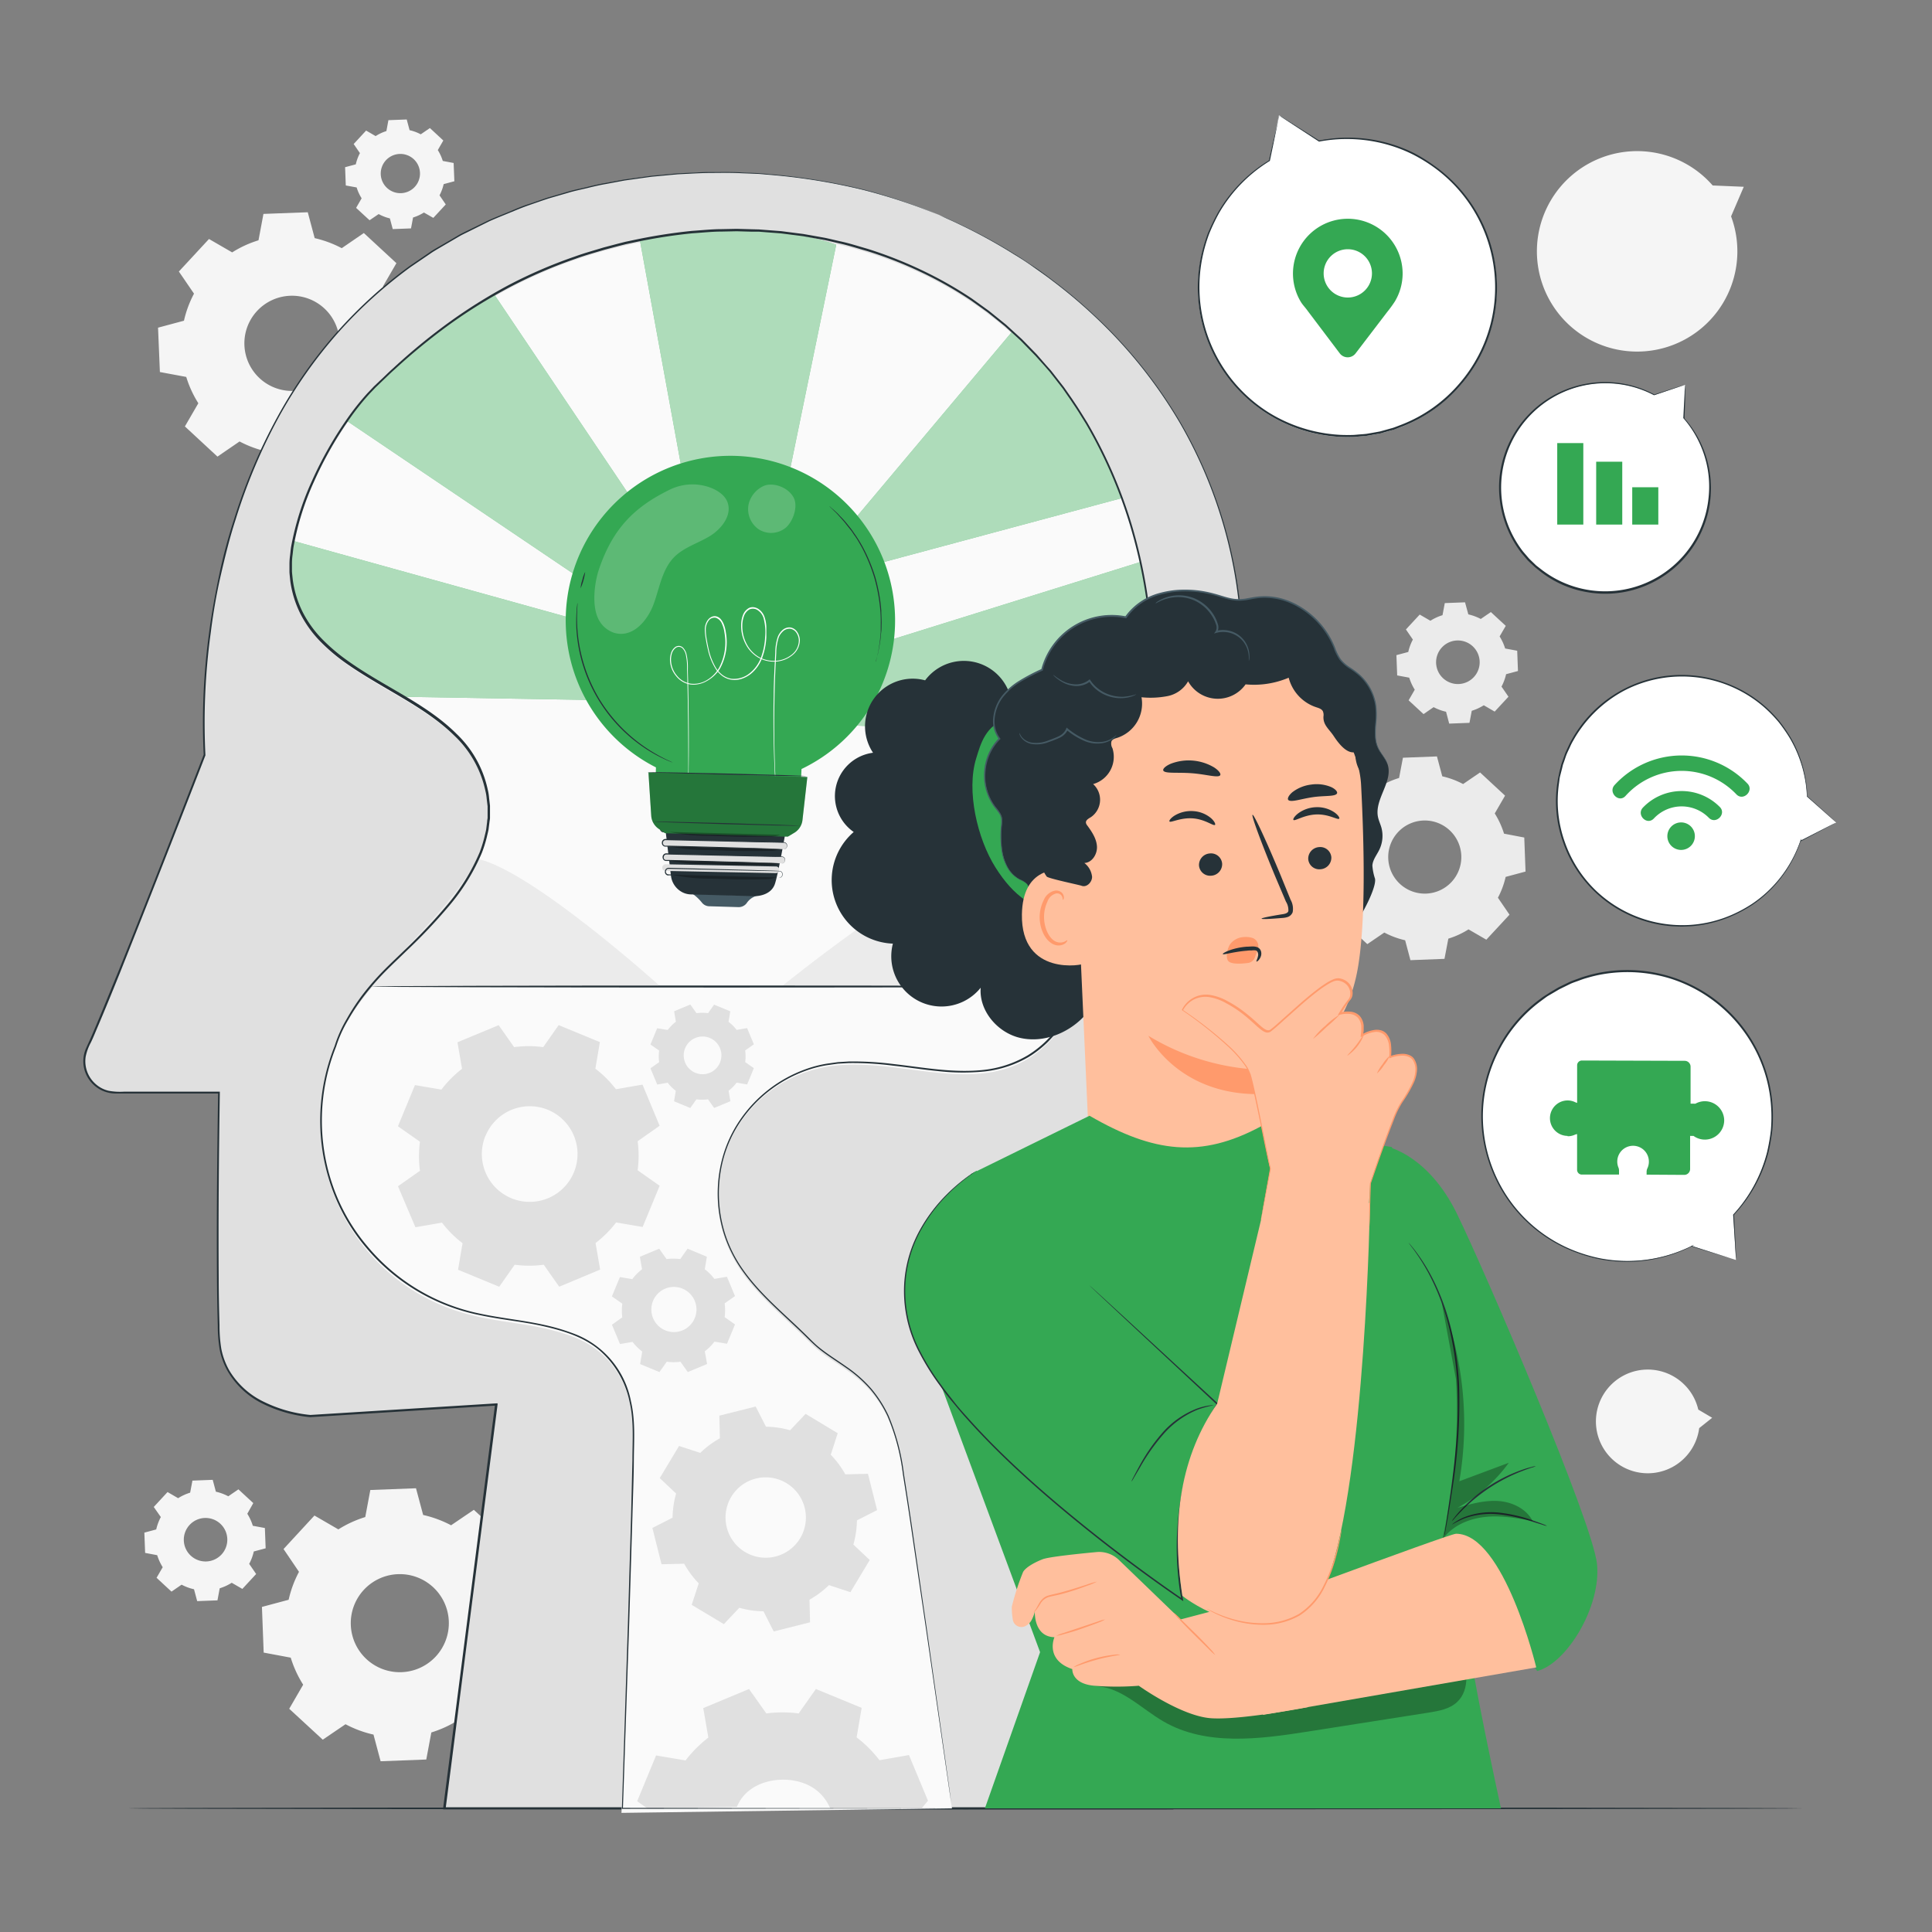 <svg xmlns="http://www.w3.org/2000/svg" viewBox="0 0 500 500"><rect x="0" y="0" width="500" height="500" fill="#808080" stroke="none"/><g id="freepik--background-complete--inject-2"><path d="M451.29,48.34,443.24,48A25.94,25.94,0,1,0,448,56h0Z" style="fill:#f5f5f5"></path><path d="M443.11,366.92l-3.6-2.12a13.27,13.27,0,0,0-3.54-6.39,13.42,13.42,0,1,0,3.78,11.19h0Z" style="fill:#f5f5f5"></path><path d="M370.21,160.64a12.48,12.48,0,0,1,3.11-1.43l.59-3.13,5.24-.2L380,159a13.16,13.16,0,0,1,3.22,1.19l2.61-1.79,3.86,3.57-1.59,2.74a13.13,13.13,0,0,1,1.43,3.12l3.12.58.2,5.25-3.07.82a12.84,12.84,0,0,1-1.19,3.21l1.8,2.62-3.57,3.85L384,182.52a12.85,12.85,0,0,1-3.11,1.43l-.59,3.12-5.25.2-.81-3.07a12.76,12.76,0,0,1-3.22-1.19l-2.61,1.8-3.86-3.57,1.59-2.75a12.85,12.85,0,0,1-1.43-3.11l-3.12-.58-.2-5.25,3.07-.82a12.56,12.56,0,0,1,1.19-3.21l-1.8-2.62,3.57-3.85,2.75,1.59Zm2.94,6.93a5.64,5.64,0,1,0,8-.3A5.64,5.64,0,0,0,373.15,167.57Z" style="fill:#ebebeb"></path><path d="M97.23,35.21A11.51,11.51,0,0,1,100,33.92l.52-2.82,4.74-.18.74,2.77a11.46,11.46,0,0,1,2.89,1.07l2.37-1.62,3.47,3.22-1.43,2.48a11.69,11.69,0,0,1,1.29,2.81l2.81.53.19,4.73-2.77.74a11.93,11.93,0,0,1-1.07,2.9l1.61,2.36-3.22,3.48L109.71,55a11.69,11.69,0,0,1-2.81,1.29l-.53,2.82-4.73.18-.74-2.77A11.39,11.39,0,0,1,98,55.4L95.64,57,92.16,53.8l1.43-2.48a11.69,11.69,0,0,1-1.29-2.81L89.49,48l-.18-4.73,2.77-.74a11.53,11.53,0,0,1,1.07-2.9l-1.62-2.36,3.22-3.48,2.48,1.44Zm2.65,6.26a5.08,5.08,0,1,0,7.19-.28A5.09,5.09,0,0,0,99.88,41.47Z" style="fill:#f5f5f5"></path><path d="M46.1,387.73a12.85,12.85,0,0,1,3.11-1.43l.59-3.12,5.25-.2.82,3.07a12.84,12.84,0,0,1,3.21,1.19l2.62-1.8L65.55,389,64,391.76a12.85,12.85,0,0,1,1.43,3.11l3.12.58.2,5.25-3.07.82a12.56,12.56,0,0,1-1.19,3.21l1.8,2.62-3.57,3.86-2.75-1.59a13.24,13.24,0,0,1-3.11,1.43l-.58,3.12-5.25.2-.82-3.07A12.94,12.94,0,0,1,47,410.11l-2.62,1.8-3.86-3.58,1.59-2.74a13.24,13.24,0,0,1-1.43-3.11l-3.12-.59-.2-5.25,3.07-.82a13.24,13.24,0,0,1,1.19-3.21L39.79,390l3.57-3.86,2.74,1.59Zm2.95,6.94a5.63,5.63,0,1,0,8-.3A5.63,5.63,0,0,0,49.05,394.67Z" style="fill:#f5f5f5"></path><path d="M60.1,65.31a28,28,0,0,1,6.8-3.12l1.28-6.83,11.47-.43,1.79,6.7a28.38,28.38,0,0,1,7,2.6l5.72-3.92,8.43,7.8-3.48,6a28.13,28.13,0,0,1,3.13,6.81l6.82,1.27.44,11.48-6.71,1.79a27.92,27.92,0,0,1-2.6,7l3.92,5.73-7.8,8.42-6-3.48a28.07,28.07,0,0,1-6.8,3.13l-1.28,6.82-11.47.44L69,116.84a28.1,28.1,0,0,1-7-2.59l-5.72,3.92-8.43-7.81,3.48-6a28.31,28.31,0,0,1-3.13-6.81l-6.82-1.27L40.9,84.8,47.61,83a27.92,27.92,0,0,1,2.6-7l-3.92-5.73,7.8-8.42,6,3.47Zm6.43,15.17a12.32,12.32,0,1,0,17.41-.66A12.32,12.32,0,0,0,66.53,80.48Z" style="fill:#f5f5f5"></path><path d="M356.86,203.73a21.21,21.21,0,0,1,5.22-2.39l1-5.24,8.8-.34,1.38,5.15a21.9,21.9,0,0,1,5.39,2l4.39-3,6.47,6-2.67,4.61a21.86,21.86,0,0,1,2.4,5.23l5.24,1,.33,8.81-5.15,1.38a21.5,21.5,0,0,1-2,5.39l3,4.39-6,6.47-4.61-2.67a21.61,21.61,0,0,1-5.22,2.4l-1,5.23-8.81.34-1.37-5.15a21.75,21.75,0,0,1-5.39-2l-4.4,3-6.46-6,2.67-4.61a21.21,21.21,0,0,1-2.4-5.22l-5.24-1-.34-8.81,5.15-1.38a21.46,21.46,0,0,1,2-5.38l-3-4.4,6-6.46,4.61,2.66Zm4.93,11.65a9.46,9.46,0,1,0,13.37-.51A9.45,9.45,0,0,0,361.79,215.38Z" style="fill:#ebebeb"></path><path d="M87.53,395.83a29,29,0,0,1,7-3.22l1.31-7,11.82-.45,1.85,6.91a29.18,29.18,0,0,1,7.23,2.67l5.89-4,8.68,8-3.58,6.19a28.78,28.78,0,0,1,3.22,7l7,1.32.45,11.82-6.91,1.84a29,29,0,0,1-2.67,7.23l4,5.9-8,8.68-6.19-3.58a29.4,29.4,0,0,1-7,3.22l-1.31,7-11.82.45-1.84-6.9a28.89,28.89,0,0,1-7.24-2.68l-5.89,4-8.68-8L78.46,436a29,29,0,0,1-3.22-7l-7-1.31-.45-11.82,6.91-1.85a28.82,28.82,0,0,1,2.68-7.23l-4-5.9,8-8.67,6.18,3.58Zm6.63,15.62a12.69,12.69,0,1,0,17.93-.69A12.69,12.69,0,0,0,94.16,411.45Z" style="fill:#f5f5f5"></path></g><g id="freepik--Table--inject-2"><path d="M466.84,468c0,.14-97.09.26-216.83.26S33.16,468.16,33.16,468s97.07-.26,216.85-.26S466.84,467.87,466.84,468Z" style="fill:#263238"></path></g><g id="freepik--Business--inject-2"><path d="M436.15,99.58l-8,2.66a27.19,27.19,0,1,0,7.66,6h0Z" style="fill:#fff"></path><path d="M436.15,99.58v.54c0,.39,0,.94,0,1.65,0,1.5-.11,3.69-.2,6.52a.11.11,0,0,1-.11.11l-.06,0h0l.14-.16A27.26,27.26,0,0,1,433.31,147,27.58,27.58,0,0,1,423,152.59a27.14,27.14,0,0,1-12.48.62,26.78,26.78,0,0,1-11.93-5.35l-1.32-1.06L396,145.63l-.6-.58-.55-.64-1.08-1.26a27.92,27.92,0,0,1-5.8-18,27.41,27.41,0,0,1,27.2-26.27,27,27,0,0,1,13,3.22h-.09l6-1.93,1.53-.48.5-.15-.54.2-1.54.53-5.91,2h-.09a27,27,0,0,0-33.85,40.49l1.06,1.24.54.62.59.57,1.19,1.15,1.29,1a26.91,26.91,0,0,0,43.34-18.68,26.36,26.36,0,0,0-.52-8.61,27.26,27.26,0,0,0-6-11.81.1.1,0,0,1,0-.15.11.11,0,0,1,.14,0h0l-.17.08c.15-2.79.26-5,.33-6.44,0-.72.08-1.27.1-1.68S436.15,99.58,436.15,99.58Z" style="fill:#263238"></path><rect x="403.01" y="114.67" width="6.75" height="21.09" style="fill:#34A853"></rect><rect x="413.09" y="119.49" width="6.75" height="16.27" style="fill:#34A853"></rect><rect x="422.42" y="126.1" width="6.75" height="9.66" style="fill:#34A853"></rect></g><g id="freepik--wifi-icon--inject-2"><path d="M475.21,212.89l-7.52-6.72a32.21,32.21,0,0,0-5.71-17.3,32.43,32.43,0,1,0,4,28.8v0Z" style="fill:#fff"></path><path d="M475.21,212.89s-.18.11-.57.31l-1.75.93L466,217.76l-.13.07v-.15h0l.16,0a32.5,32.5,0,0,1-8.62,13.4,31.2,31.2,0,0,1-3.94,3.14,35.64,35.64,0,0,1-4.73,2.62,32.48,32.48,0,0,1-44.17-18.71,31.87,31.87,0,0,1-1.54-15.46l.15-1c.14-.66.27-1.32.41-2l.49-1.91.33-.94.66-1.86c.25-.61.55-1.2.82-1.79a15.12,15.12,0,0,1,.89-1.75,29.78,29.78,0,0,1,2.09-3.27,32.5,32.5,0,0,1,37.72-11.42,32.44,32.44,0,0,1,10.13,6,35.25,35.25,0,0,1,3.77,3.89,41.92,41.92,0,0,1,2.87,4.16,32.33,32.33,0,0,1,4.38,15.29l0,0,5.58,5,1.42,1.3.46.43-.51-.44-1.45-1.28-5.61-4.94,0,0v0A32.29,32.29,0,0,0,463.18,191a41.77,41.77,0,0,0-2.86-4.11,35.68,35.68,0,0,0-3.75-3.85,32.41,32.41,0,0,0-36.21-4.32,32.88,32.88,0,0,0-11.13,9.69,30.19,30.19,0,0,0-2.07,3.24,13.86,13.86,0,0,0-.87,1.72c-.27.59-.57,1.17-.82,1.77s-.43,1.23-.65,1.85l-.33.92-.24,1c-.16.63-.32,1.27-.49,1.91s-.2,1.31-.31,2A31.62,31.62,0,0,0,405,218a32.1,32.1,0,0,0,7.9,12.37,32.44,32.44,0,0,0,24.48,9,32,32,0,0,0,11.3-2.83,35.6,35.6,0,0,0,4.69-2.58,30.87,30.87,0,0,0,3.93-3.1,32.47,32.47,0,0,0,8.63-13.27l.2-.57,0,.6v0l-.12-.08,6.86-3.51c.78-.39,1.37-.7,1.79-.9Z" style="fill:#263238"></path><path d="M438.63,216.41a3.56,3.56,0,1,1-3.54-3.57A3.55,3.55,0,0,1,438.63,216.41Z" style="fill:#34A853"></path><path d="M428,211.84a9.85,9.85,0,0,1,14.25-.19c1.81,1.83,4.65-1,2.83-2.81a13.88,13.88,0,0,0-19.89.16c-1.77,1.86,1,4.71,2.81,2.84Z" style="fill:#34A853"></path><path d="M420.67,206a19.54,19.54,0,0,1,28.72-.41c1.8,1.85,4.63-1,2.84-2.81a23.54,23.54,0,0,0-34.37.38c-1.74,1.89,1.06,4.74,2.81,2.84Z" style="fill:#34A853"></path></g><g id="freepik--Puzzle--inject-2"><path d="M449.26,326.08l-.69-11.67A37.29,37.29,0,0,0,458,295.54a37.55,37.55,0,1,0-20.23,26.93h0Z" style="fill:#fff"></path><path d="M449.26,326.08l-.73-.22-2.19-.66-8.61-2.63-.16-.05.13-.11h0l.11.15A37.29,37.29,0,0,1,414,325.88a40.13,40.13,0,0,1-6-1.71,37.4,37.4,0,0,1-20.83-18.88,38,38,0,0,1-3.8-15.76A37.41,37.41,0,0,1,387,272.71a37,37,0,0,1,11.36-14l.94-.7,2-1.28,2-1.18,1-.5,2.07-1c.7-.3,1.43-.53,2.14-.8a20.2,20.2,0,0,1,2.16-.71,33.43,33.43,0,0,1,4.39-1,37.68,37.68,0,0,1,40.31,21.43,37.46,37.46,0,0,1,3.37,13.25,40.94,40.94,0,0,1-.07,6.28,51.57,51.57,0,0,1-1,5.75,37.4,37.4,0,0,1-8.91,16.15l0-.08c.2,3.81.35,6.73.45,8.72.05,1,.08,1.71.11,2.22l0,.74s0-.27-.06-.78-.09-1.26-.16-2.24c-.13-2-.31-4.87-.56-8.64v0l0,0a37.43,37.43,0,0,0,8.76-16.09,51.11,51.11,0,0,0,1-5.72,40.21,40.21,0,0,0,.05-6.22A37.12,37.12,0,0,0,455,273.21a37.56,37.56,0,0,0-22.83-20,37.93,37.93,0,0,0-17.07-1.14,34.73,34.73,0,0,0-4.34,1,20.45,20.45,0,0,0-2.13.71c-.7.26-1.42.49-2.11.79l-2.05,1-1,.5-1,.59-2,1.17c-.63.44-1.24.91-1.86,1.36a36.64,36.64,0,0,0-11.23,13.8,37,37,0,0,0-3.61,16.61,37.7,37.7,0,0,0,3.74,15.59,37.21,37.21,0,0,0,20.58,18.74,40.69,40.69,0,0,0,6,1.72,37.36,37.36,0,0,0,23.69-3.19l.63-.31-.52.47h0l0-.16,8.51,2.72,2.2.71C449,326,449.26,326.08,449.26,326.08Z" style="fill:#263238"></path><path d="M405.7,294.06a4.33,4.33,0,0,0,1.84-.38,2.24,2.24,0,0,1,.61-.18l0,9.25a1.23,1.23,0,0,0,1.23,1.23l9.62,0v-1.09a1.83,1.83,0,0,0-.15-.73,4.09,4.09,0,1,1,7.87-1.79,4,4,0,0,1-.38,2,2.12,2.12,0,0,0-.2.86V304l9.74.06a1.52,1.52,0,0,0,1.52-1.51l0-8.57h.89a5,5,0,0,0,7.93-4,5,5,0,0,0-7.44-4.35,1.81,1.81,0,0,1-.4,0h-.86l0-9.57a1.52,1.52,0,0,0-1.51-1.52l-26.61-.08a1.24,1.24,0,0,0-1.24,1.23l0,9.74a3.06,3.06,0,0,1-.48-.17,4.49,4.49,0,0,0-2.76-.4,4.59,4.59,0,0,0,.76,9.11Z" style="fill:#34A853"></path></g><g id="freepik--Location--inject-2"><path d="M331,29.8,328.5,41.52a38.64,38.64,0,1,0,12.89-5h0Z" style="fill:#fff"></path><path d="M331,29.8l.66.4,2,1.26,7.8,4.95a.1.1,0,0,1,0,.15s0,0,0,0h0l-.07-.2a38.55,38.55,0,0,1,18.93,1,37.73,37.73,0,0,1,5.56,2.23A42.85,42.85,0,0,1,371.35,43,38.44,38.44,0,0,1,386.78,67.4,38.92,38.92,0,0,1,386.22,84,38.36,38.36,0,0,1,378,99.67a37.86,37.86,0,0,1-15.08,10.7c-.74.28-1.48.58-2.23.85l-2.3.63-1.14.32-1.16.21-2.32.4c-.78.11-1.56.14-2.34.21a20,20,0,0,1-2.32.11,33.81,33.81,0,0,1-4.62-.24,38.68,38.68,0,0,1-34-32.28,38.7,38.7,0,0,1,.3-14,42.73,42.73,0,0,1,1.8-6.18A51.26,51.26,0,0,1,315.2,55a38.34,38.34,0,0,1,13.24-13.52l-.05.07c.85-3.81,1.51-6.75,2-8.75.22-1,.38-1.7.5-2.22s.18-.73.18-.73,0,.27-.15.78-.27,1.28-.47,2.26c-.41,2-1,4.91-1.8,8.7a.13.13,0,0,1-.05.07A38.36,38.36,0,0,0,315.5,55.12a49.45,49.45,0,0,0-2.56,5.37,41.16,41.16,0,0,0-1.76,6.13A38.41,38.41,0,0,0,328,106.54a38.84,38.84,0,0,0,16.55,5.81,34.33,34.33,0,0,0,4.55.23,17.71,17.71,0,0,0,2.3-.11c.76-.07,1.53-.1,2.3-.2l2.29-.4,1.15-.21,1.12-.31,2.27-.63c.74-.26,1.47-.55,2.2-.83a37.55,37.55,0,0,0,14.88-10.55,38.12,38.12,0,0,0,8.13-15.43,38.51,38.51,0,0,0-5.06-30.59,38.16,38.16,0,0,0-9.56-10A42.06,42.06,0,0,0,365.7,40a37.1,37.1,0,0,0-5.5-2.23,38.68,38.68,0,0,0-18.79-1.13.1.1,0,0,1-.13-.08.11.11,0,0,1,.06-.12h0v.19l-7.66-5-2-1.31Z" style="fill:#263238"></path><path d="M363,70.81A14.19,14.19,0,1,0,336.58,78h0l0,0c.54.92,1.23,1.57,1.91,2.54l8.24,10.91a2.57,2.57,0,0,0,4.1,0L359,80.75A32,32,0,0,0,361,78l0,0h0A14.09,14.09,0,0,0,363,70.81ZM348.81,77a6.25,6.25,0,1,1,6.25-6.25A6.25,6.25,0,0,1,348.81,77Z" style="fill:#34A853"></path></g><g id="freepik--Head--inject-2"><path d="M243.06,55.63C210,41.65,168.75,41,135.13,53.55c-91,34.07-82.19,141.86-82.19,141.86s-25.28,65.36-30.27,75.67a8.24,8.24,0,0,0-.83,3.58h0A8.12,8.12,0,0,0,30,282.79H56.64s-.74,43.69,0,62.95,23.7,20.73,23.7,20.73l48.13-3L115,468H303.47L283,324.39,314.17,221a163.83,163.83,0,0,0,7.22-37.6C326.5,108.68,277.71,70.28,243.06,55.63Z" style="fill:#e0e0e0"></path><path d="M243.06,55.63C210,41.65,168.75,41,135.13,53.55c-91,34.07-82.19,141.86-82.19,141.86s-25.28,65.36-30.27,75.67a8.24,8.24,0,0,0-.83,3.58h0A8.12,8.12,0,0,0,30,282.79H56.64s-.74,43.69,0,62.95,23.7,20.73,23.7,20.73l48.13-3L115,468H303.47L283,324.39,314.17,221a163.83,163.83,0,0,0,7.22-37.6C326.5,108.68,277.71,70.28,243.06,55.63Z" style="fill:none"></path><path d="M243.06,55.63l1.3.55c.86.37,2.15.92,3.82,1.72a138.6,138.6,0,0,1,14.34,7.81c1.53.92,3.09,2,4.76,3.1s3.37,2.33,5.12,3.68a126.72,126.72,0,0,1,11,9.26,122.43,122.43,0,0,1,22.27,27.84,119.28,119.28,0,0,1,14.6,41.75,150.18,150.18,0,0,1-1.46,52.2q-1.38,6.9-3.4,13.87t-4.24,14.1q-4.32,14.31-8.87,29.43-9.12,30.22-19.16,63.52v-.1c6.25,43.72,13.19,92.25,20.54,143.62l0,.29h-189l0-.29c.43-3.36.9-7,1.37-10.65,4.1-31.89,8.13-63.24,12.07-93.86l.27.29-48.13,3h0a35.38,35.38,0,0,1-12.12-3.41A21.46,21.46,0,0,1,59,355a18.67,18.67,0,0,1-2.17-5.86,37.92,37.92,0,0,1-.47-6.18c-.12-4.1-.18-8.19-.21-12.26-.11-16.27.06-32.26.3-47.94l.24.24H30a8.42,8.42,0,0,1-2.06-.25,8.1,8.1,0,0,1-3.62-1.92,8.31,8.31,0,0,1-2.1-9.42l.82-1.82c.56-1.2,1.07-2.42,1.59-3.64,2.06-4.86,4-9.71,6-14.54,7.76-19.29,15.07-38.05,22.09-56.11v.1a172.47,172.47,0,0,1,1.39-31.65c.67-5.13,1.61-10.15,2.64-15.08s2.34-9.75,3.87-14.43A144.88,144.88,0,0,1,71.8,107.88a120.32,120.32,0,0,1,15.54-22.1,119,119,0,0,1,18.76-17l5-3.41c.82-.59,1.69-1.07,2.55-1.57l2.56-1.49,2.53-1.48c.84-.49,1.73-.88,2.59-1.32L126.47,57c1.72-.77,3.46-1.45,5.17-2.16s3.38-1.45,5.1-2,3.4-1.19,5.08-1.73l5-1.46c1.66-.51,3.34-.82,5-1.23s3.26-.79,4.88-1.06l4.8-.89,4.7-.65,2.31-.32,2.28-.21,4.48-.41,4.36-.21c1.43-.07,2.84-.16,4.23-.13,2.78,0,5.48-.07,8.08.09l3.83.16c1.26.07,2.48.21,3.69.3a156.28,156.28,0,0,1,24.24,4,147.62,147.62,0,0,1,14.5,4.6c3.2,1.26,4.84,1.93,4.84,1.93l-4.87-1.87a150.86,150.86,0,0,0-14.51-4.53,156.79,156.79,0,0,0-24.21-3.95c-1.21-.09-2.44-.23-3.69-.29L192,44.84c-2.6-.16-5.29-.09-8.06-.08-1.39,0-2.8.06-4.23.13l-4.35.22-4.47.42-2.28.21-2.31.32-4.69.66-4.79.9c-1.62.27-3.24.66-4.87,1.06s-3.32.72-5,1.24l-5,1.45c-1.68.55-3.36,1.15-5.07,1.74s-3.38,1.3-5.09,2-3.44,1.39-5.16,2.16l-5.11,2.54c-.86.44-1.74.83-2.58,1.31l-2.53,1.48-2.55,1.49c-.85.5-1.72,1-2.53,1.57l-5,3.4A119.33,119.33,0,0,0,87.6,86a121,121,0,0,0-15.48,22A145.56,145.56,0,0,0,61,134.39c-1.52,4.66-2.71,9.49-3.84,14.39s-2,9.94-2.63,15.05a171.66,171.66,0,0,0-1.37,31.56v.05l0,.05q-10.5,27.1-22.06,56.13c-1.94,4.82-3.92,9.68-6,14.55-.52,1.21-1,2.44-1.59,3.64a13.11,13.11,0,0,0-1.34,3.67,7.85,7.85,0,0,0,2.51,7,7.66,7.66,0,0,0,3.42,1.81,16.18,16.18,0,0,0,4,.23H56.89v.25c-.24,15.68-.4,31.67-.29,47.93,0,4.07.09,8.15.21,12.25a37.54,37.54,0,0,0,.46,6.1,18.51,18.51,0,0,0,2.12,5.7,21,21,0,0,0,9,8.09,34.78,34.78,0,0,0,11.93,3.35h0l48.14-3,.31,0,0,.31c-3.94,30.62-8,62-12.06,93.87-.47,3.65-.94,7.28-1.37,10.64l-.26-.29H303.47l-.24.28c-7.33-51.37-14.25-99.9-20.49-143.62v-.05l0-.05,19.19-63.51q4.57-15.12,8.89-29.42l4.26-14.09q2-7,3.4-13.84a150,150,0,0,0,1.5-52.08,118.87,118.87,0,0,0-14.51-41.67A122.84,122.84,0,0,0,283.3,81.89a128.58,128.58,0,0,0-11-9.27c-1.74-1.35-3.48-2.53-5.1-3.69s-3.22-2.18-4.76-3.1A139.85,139.85,0,0,0,248.15,58c-1.66-.81-3-1.37-3.8-1.75Z" style="fill:#263238"></path><path d="M246.37,468s-11.69-82.53-13.47-91.17c-4.28-20.73-16-22-23-29.09s-15.22-13.23-20-21.95a33.91,33.91,0,0,1,23.61-49.62c17.09-3.15,36.1,6.73,51.39-1.51,9.16-4.93,14.1-15.07,17.91-24.74,10.88-27.57,17.51-57.32,14.94-86.84s-15.05-58.83-37.5-78.17c-23.54-20.28-56.53-28-87.25-23.47S119.15,79,97,100.78c-10.71,10.51-24,36-21.47,50.77,4.69,27.69,45.65,26.8,50.59,54.45,3.11,17.47-11.92,31.91-24.76,44.16C89.15,261.8,86.8,271.44,86.8,271.44A51,51,0,0,0,117.41,339c10.74,3.71,20,2.92,30.66,6.87s15.69,13.28,15.87,24.65c.18,11.15-3.1,98.65-3.1,98.65Z" style="fill:#fafafa"></path><path d="M181.24,376a23.6,23.6,0,0,1,5.07-3.77l-.14-5.86,9.4-2.36,2.66,5.22a23.93,23.93,0,0,1,6.25.92l4-4.24,8.32,5L215,376.49a23.69,23.69,0,0,1,3.77,5.07l5.86-.14,2.36,9.4-5.22,2.65a24,24,0,0,1-.92,6.26l4.24,4-5,8.32-5.56-1.82A24.29,24.29,0,0,1,209.5,414l.14,5.85-9.4,2.37L197.58,417a23.5,23.5,0,0,1-6.25-.91l-4,4.24-8.32-5,1.82-5.56a24,24,0,0,1-3.77-5.08l-5.86.14-2.36-9.4,5.22-2.65a23.93,23.93,0,0,1,.92-6.25l-4.24-4,5-8.32,5.57,1.82Zm8,11.4a10.4,10.4,0,1,0,14.26-3.59A10.39,10.39,0,0,0,189.21,387.44Z" style="fill:#e0e0e0"></path><path d="M114.27,281.94a28.52,28.52,0,0,1,5.31-5.33l-1.19-6.87,10.66-4.43,4,5.69a27.92,27.92,0,0,1,7.53,0l4-5.7,10.67,4.4-1.17,6.87a28.21,28.21,0,0,1,5.32,5.32l6.88-1.19,4.43,10.65-5.69,4a28.26,28.26,0,0,1,0,7.52l5.7,4-4.4,10.67-6.87-1.17a28.57,28.57,0,0,1-5.32,5.33l1.19,6.87L144.72,333l-4-5.69a28.26,28.26,0,0,1-7.52,0l-4,5.7-10.66-4.4,1.17-6.87a28.27,28.27,0,0,1-5.33-5.32l-6.87,1.19L103,307l5.69-4a27.84,27.84,0,0,1,0-7.52l-5.7-4,4.4-10.66,6.87,1.17Zm11.37,12a12.38,12.38,0,1,0,16.16-6.72A12.37,12.37,0,0,0,125.64,294Z" style="fill:#e0e0e0"></path><path d="M163.66,331a12.92,12.92,0,0,1,2.5-2.51l-.56-3.24,5-2.09,1.9,2.69a13.18,13.18,0,0,1,3.55,0l1.89-2.69,5,2.08-.55,3.24a13.15,13.15,0,0,1,2.5,2.5l3.24-.56,2.09,5-2.68,1.9a13.61,13.61,0,0,1,0,3.55l2.68,1.89-2.07,5-3.24-.55a13.56,13.56,0,0,1-2.51,2.51L183,353l-5,2.09-1.9-2.68a13.11,13.11,0,0,1-3.54,0l-1.9,2.68-5-2.07.55-3.24a13.21,13.21,0,0,1-2.51-2.5l-3.24.56-2.09-5,2.68-1.91a13.53,13.53,0,0,1,0-3.54l-2.69-1.89,2.08-5,3.24.55Zm5.35,5.67a5.84,5.84,0,1,0,7.62-3.17A5.84,5.84,0,0,0,169,336.67Z" style="fill:#e0e0e0"></path><path d="M235.24,454.21l-7.63,1.33a31.56,31.56,0,0,0-5.92-5.91L223,442l-11.85-4.89-4.46,6.33a31.62,31.62,0,0,0-8.36,0l-4.48-6.32L182,442.05l1.32,7.64a31.75,31.75,0,0,0-5.9,5.91l-7.63-1.29-4.89,11.84,2.64,1.87,23.16-.4c2.89-7,11.83-8.2,17.31-6.12a11.61,11.61,0,0,1,6.85,6.52H238.5l1.66-2Z" style="fill:#e0e0e0"></path><path d="M172.83,266.52a11.23,11.23,0,0,1,2.09-2.1l-.46-2.71,4.2-1.74,1.59,2.24a10.87,10.87,0,0,1,3,0L184.8,260l4.2,1.73-.46,2.71a11.29,11.29,0,0,1,2.1,2.1l2.71-.47,1.75,4.2-2.25,1.59a10.94,10.94,0,0,1,0,3l2.25,1.58-1.74,4.21-2.71-.46a11.23,11.23,0,0,1-2.09,2.1l.46,2.71-4.2,1.74-1.59-2.24a10.87,10.87,0,0,1-3,0l-1.59,2.25-4.2-1.74.46-2.7a11.29,11.29,0,0,1-2.1-2.1l-2.71.47-1.75-4.2,2.25-1.59a10.94,10.94,0,0,1,0-3l-2.25-1.58,1.74-4.21,2.71.46Zm4.48,4.75a4.88,4.88,0,1,0,6.38-2.65A4.88,4.88,0,0,0,177.31,271.27Z" style="fill:#e0e0e0"></path><path d="M123.71,222.3c-6.68,11.38-17.58,21.55-27.85,33h75.05S137.85,225.44,123.71,222.3Z" style="fill:#ebebeb"></path><path d="M284.49,245c-.07-.71-23.92-22.78-35.84-20.13s-46.13,30.23-46.13,30.23l77.78.17Z" style="fill:#ebebeb"></path><path d="M95.86,255.31c0-.14,41.29-.26,92.21-.26s92.23.12,92.23.26-41.28.26-92.23.26S95.86,255.45,95.86,255.31Z" style="fill:#263238"></path><path d="M97,100.1c-.59.57-1.18,1.19-1.77,1.85-.9,1-1.71,2-2.41,2.84-1,1.29-2,2.67-3.06,4.13l78.08,52.69,11.27-9.3L127.88,76.16A153.17,153.17,0,0,0,97,100.1Z" style="fill:#34A853"></path><path d="M97,100.1c-.59.57-1.18,1.19-1.77,1.85-.9,1-1.71,2-2.41,2.84-1,1.29-2,2.67-3.06,4.13l78.08,52.69,11.27-9.3L127.88,76.16A153.17,153.17,0,0,0,97,100.1Z" style="fill:#fff;opacity:0.6"></path><path d="M75.52,150.87c2.61,15.37,16.39,21.94,29,29.46l58.1,1,1.93-16.72L75.94,140A31.25,31.25,0,0,0,75.52,150.87Z" style="fill:#34A853"></path><path d="M75.52,150.87c2.61,15.37,16.39,21.94,29,29.46l58.1,1,1.93-16.72L75.94,140A31.25,31.25,0,0,0,75.52,150.87Z" style="fill:#fff;opacity:0.6"></path><path d="M177.75,60.19c-1.57.17-3.14.36-4.7.59-2.54.37-5,.83-7.46,1.32l14.25,78L200,143.23l16.41-79.88C204.49,59.07,188.59,59.31,177.75,60.19Z" style="fill:#34A853"></path><path d="M177.75,60.19c-1.57.17-3.14.36-4.7.59-2.54.37-5,.83-7.46,1.32l14.25,78L200,143.23l16.41-79.88C204.49,59.07,188.59,59.31,177.75,60.19Z" style="fill:#fff;opacity:0.6"></path><path d="M219.62,147.9l70.75-19c-6-16.41-15.48-31.45-28.39-43.12l-46.56,55.43Z" style="fill:#34A853"></path><path d="M219.62,147.9l70.75-19c-6-16.41-15.48-31.45-28.39-43.12l-46.56,55.43Z" style="fill:#fff;opacity:0.6"></path><path d="M297.8,162.42a132.78,132.78,0,0,0-2.61-17L217,169.82l-7.26,17.45,87.79,3.81A156.77,156.77,0,0,0,297.8,162.42Z" style="fill:#34A853"></path><path d="M297.8,162.42a132.78,132.78,0,0,0-2.61-17L217,169.82l-7.26,17.45,87.79,3.81A156.77,156.77,0,0,0,297.8,162.42Z" style="fill:#fff;opacity:0.6"></path><path d="M246.37,468l-85.29.13h-.14V468c.47-14.35,1-30.41,1.57-48q.39-13.22.81-27.55.18-7.17.35-14.61c0-4.95.43-10.05-.74-15.05a24,24,0,0,0-7.65-13.21c-4-3.5-9.3-5.14-14.58-6.34s-10.88-1.68-16.41-2.86A51.54,51.54,0,0,1,94.85,323a49.59,49.59,0,0,1-9-15.6,52,52,0,0,1,.75-36.68v0a33.33,33.33,0,0,1,3.12-7A55.44,55.44,0,0,1,94,257.21a69.8,69.8,0,0,1,5.14-5.9c1.84-1.87,3.76-3.66,5.65-5.5a141.11,141.11,0,0,0,10.92-11.58,53.65,53.65,0,0,0,8.44-13.69,33.32,33.32,0,0,0,1.21-3.87c.15-.66.33-1.32.46-2l.25-2c0-.34.09-.68.12-1v-1l0-2-.24-2a12.51,12.51,0,0,0-.33-2,27.54,27.54,0,0,0-8-14.24c-4-3.95-8.76-7-13.62-9.9s-9.91-5.67-14.61-9a47.41,47.41,0,0,1-6.62-5.65,29.33,29.33,0,0,1-5.08-7.14,27.15,27.15,0,0,1-2.57-8.42c-.07-.74-.16-1.48-.21-2.22l0-2.22a16.44,16.44,0,0,1,.17-2.21c.09-.73.14-1.48.27-2.21a71.85,71.85,0,0,1,5.38-17,97.92,97.92,0,0,1,8.82-15.67,64.94,64.94,0,0,1,5.63-7.12l1.57-1.65,1.65-1.57c1.11-1,2.17-2.12,3.32-3.12A155.58,155.58,0,0,1,116,83.57a134.68,134.68,0,0,1,15.65-9.8,123.84,123.84,0,0,1,17.09-7.37c2.45-.9,5-1.59,7.46-2.35l3.78-1,1.9-.48,1.9-.4a140.38,140.38,0,0,1,15.33-2.42c2.57-.16,5.14-.45,7.71-.45l3.85-.08,3.85.11,1.92.05,1.91.15,3.83.29,3.79.49,1.9.24,1.88.33,3.75.67c1.24.26,2.48.57,3.71.85,2.49.51,4.89,1.31,7.33,2a108.19,108.19,0,0,1,14,5.51,101.31,101.31,0,0,1,13,7.37l3,2.16c.5.37,1,.71,1.5,1.09l1.45,1.17,2.88,2.33,2.73,2.5,1.37,1.25,1.29,1.32,2.57,2.64,2.41,2.77L272,95.91l1.12,1.44,2.25,2.89,2.09,3,1,1.5c.34.5.65,1,1,1.54l1.92,3.08a122.86,122.86,0,0,1,11.46,26.27,134,134,0,0,1,5.2,27.58,159,159,0,0,1-.24,27.44,196.83,196.83,0,0,1-4.47,26.4A235.58,235.58,0,0,1,285.84,242c-3,8-5.85,16.06-10.68,22.91a38.28,38.28,0,0,1-4,4.77,28.47,28.47,0,0,1-4.87,3.82,28.87,28.87,0,0,1-11.53,3.8,56.3,56.3,0,0,1-12-.1c-3.94-.38-7.81-1-11.66-1.41a80.53,80.53,0,0,0-11.46-.67l-2.82.16-2.79.39a30,30,0,0,0-5.4,1.4,34.48,34.48,0,0,0-16.95,13.11,32.36,32.36,0,0,0-4.41,9.53,34.73,34.73,0,0,0,.54,20.08,34,34,0,0,0,4.44,8.73c3.73,5.31,8.49,9.56,13,13.78,1.13,1.05,2.23,2.11,3.32,3.17s2.12,2.15,3.26,3.1c2.3,1.89,4.82,3.42,7.19,5.1a34,34,0,0,1,6.43,5.67,31.66,31.66,0,0,1,4.49,7,56.39,56.39,0,0,1,4,15.16c.79,5,1.51,9.78,2.19,14.38,1.33,9.2,2.55,17.61,3.65,25.17,2.14,15.13,3.8,26.88,4.93,34.85.55,4,1,7,1.25,9.07s.39,2.91.41,3.09c-.1-.71-2.43-16.78-6.79-47q-1.67-11.34-3.7-25.16-1-6.9-2.21-14.38a55.66,55.66,0,0,0-4-15.08,31.68,31.68,0,0,0-4.44-6.9,33.84,33.84,0,0,0-6.39-5.62c-2.36-1.67-4.89-3.19-7.21-5.11-1.16-1-2.22-2.05-3.29-3.11s-2.19-2.11-3.31-3.16c-4.47-4.21-9.25-8.46-13-13.82a34.85,34.85,0,0,1-4.49-8.81,35,35,0,0,1-.56-20.3,32.62,32.62,0,0,1,4.45-9.65,34.87,34.87,0,0,1,17.13-13.27,30.74,30.74,0,0,1,5.47-1.42l2.82-.39,2.85-.17a82.69,82.69,0,0,1,11.52.66c7.69.86,15.55,2.4,23.52,1.5A28.41,28.41,0,0,0,266,273.1a27.46,27.46,0,0,0,4.79-3.76,38.09,38.09,0,0,0,4-4.7c4.77-6.79,7.65-14.82,10.61-22.82a237,237,0,0,0,7.52-24.89,196,196,0,0,0,4.44-26.33,159,159,0,0,0,.24-27.36,134.14,134.14,0,0,0-5.2-27.47A122.11,122.11,0,0,0,281,109.61l-1.91-3.07c-.33-.51-.64-1-1-1.53l-1-1.49-2.08-3-2.23-2.87-1.13-1.44-1.19-1.37L268,92.1l-2.55-2.62-1.29-1.32-1.35-1.24-2.72-2.48-2.87-2.32L255.82,81c-.48-.38-1-.72-1.49-1.09l-3-2.14a101.08,101.08,0,0,0-12.95-7.34,105.25,105.25,0,0,0-14-5.47c-2.42-.67-4.81-1.47-7.29-2-1.23-.28-2.46-.58-3.69-.84l-3.74-.67-1.87-.33-1.89-.24-3.78-.48-3.8-.29-1.91-.15-1.91,0-3.83-.11-3.83.08c-2.57,0-5.12.29-7.68.45a137.29,137.29,0,0,0-15.27,2.41l-1.9.4-1.88.47-3.77,1c-2.48.75-5,1.43-7.43,2.33a122.19,122.19,0,0,0-17,7.34A133.76,133.76,0,0,0,116.3,84a157.58,157.58,0,0,0-14.12,11.56c-1.15,1-2.21,2.08-3.31,3.11l-1.64,1.57-1.56,1.63a65.29,65.29,0,0,0-5.58,7.06,96.19,96.19,0,0,0-8.78,15.59A70.88,70.88,0,0,0,76,141.34c-.13.73-.18,1.46-.27,2.18a16,16,0,0,0-.17,2.18l0,2.19c.05.72.14,1.44.21,2.16a26.47,26.47,0,0,0,2.52,8.26,28.45,28.45,0,0,0,5,7,47.18,47.18,0,0,0,6.55,5.59c4.66,3.35,9.68,6.1,14.57,9s9.71,6,13.72,10a28.07,28.07,0,0,1,8.11,14.49,12.82,12.82,0,0,1,.33,2.06l.24,2.07v3.13c0,.34-.08.68-.12,1l-.26,2.06c-.13.67-.31,1.34-.46,2a33.36,33.36,0,0,1-1.24,3.94,53.3,53.3,0,0,1-8.52,13.81,138.93,138.93,0,0,1-11,11.62c-1.89,1.84-3.81,3.64-5.64,5.49a67.41,67.41,0,0,0-5.11,5.86,54,54,0,0,0-4.29,6.39A32.31,32.31,0,0,0,87,270.81v0h0a51.58,51.58,0,0,0-.76,36.36,49.29,49.29,0,0,0,8.92,15.46A51.29,51.29,0,0,0,124.37,340c5.5,1.17,11,1.67,16.41,2.87a53.57,53.57,0,0,1,7.84,2.32A23.39,23.39,0,0,1,163.3,362.7c1.18,5.07.77,10.19.74,15.13s-.25,9.84-.37,14.62q-.43,14.32-.83,27.55c-.6,17.61-1.14,33.67-1.63,48l-.13-.13Z" style="fill:#263238"></path><path d="M231.63,161.82a42.62,42.62,0,1,0-61.87,36.78c-.15,5.05-.31,10.75-.31,10.75l37.34,1.08s.4-6,.64-11.41A42.61,42.61,0,0,0,231.63,161.82Z" style="fill:#34A853"></path><path d="M201.2,210.26s0-.18-.06-.53-.07-.88-.13-1.55c-.11-1.37-.25-3.39-.39-6-.28-5.21-.57-12.75-.39-22.07,0-2.33.11-4.78.22-7.32.06-1.27.13-2.56.19-3.89a13.35,13.35,0,0,1,.62-4,4.46,4.46,0,0,1,1.17-1.76,2.74,2.74,0,0,1,2-.77,2.59,2.59,0,0,1,1.86,1.14,4.07,4.07,0,0,1,.71,2.11,5,5,0,0,1-1.95,3.95,7.51,7.51,0,0,1-4.26,1.65,8.17,8.17,0,0,1-4.57-1.06,8.57,8.57,0,0,1-3.28-3.52,10.17,10.17,0,0,1-1.14-4.77,7.63,7.63,0,0,1,.4-2.49,3.52,3.52,0,0,1,1.57-2,2.21,2.21,0,0,1,1.31-.23,2.9,2.9,0,0,1,1.24.48,4,4,0,0,1,1.55,2.08,8.89,8.89,0,0,1,.46,2.56c0,.86,0,1.73,0,2.6a18,18,0,0,1-1,5.16,9.7,9.7,0,0,1-3,4.36,7.89,7.89,0,0,1-2.37,1.28,5.8,5.8,0,0,1-2.68.24,5.43,5.43,0,0,1-2.45-1.05,7.27,7.27,0,0,1-1.77-2,15.83,15.83,0,0,1-1.87-4.83c-.2-.83-.36-1.67-.5-2.5a15.43,15.43,0,0,1-.28-2.54,4.2,4.2,0,0,1,.71-2.45,2.62,2.62,0,0,1,1-.87,1.86,1.86,0,0,1,1.31-.14,2.22,2.22,0,0,1,1.09.7,4.84,4.84,0,0,1,.68,1.07,8.77,8.77,0,0,1,.65,2.38,14.27,14.27,0,0,1-1.47,9.26A9.17,9.17,0,0,1,183,176.2a6.89,6.89,0,0,1-4.35.94A5.9,5.9,0,0,1,175,175a6.72,6.72,0,0,1-1.59-3.87,5.5,5.5,0,0,1,.24-2.06,3.08,3.08,0,0,1,1.18-1.67,1.69,1.69,0,0,1,1-.23,1.62,1.62,0,0,1,.93.44,3.68,3.68,0,0,1,.92,1.74,15,15,0,0,1,.33,3.74c0,1.22.06,2.41.08,3.58.19,9.32.21,16.86.13,22.07,0,2.61-.11,4.63-.16,6,0,.68-.06,1.2-.08,1.56l0,.53s0-.18,0-.53,0-.88.05-1.56c0-1.37.08-3.39.1-6,0-5.21,0-12.75-.23-22.07,0-1.16-.05-2.35-.08-3.57a15.2,15.2,0,0,0-.34-3.68,3.46,3.46,0,0,0-.85-1.63,1.36,1.36,0,0,0-1.67-.18,2.92,2.92,0,0,0-1.08,1.54,5.38,5.38,0,0,0-.21,2,6.46,6.46,0,0,0,1.53,3.72,5.62,5.62,0,0,0,3.57,2.06,6.57,6.57,0,0,0,4.17-.91,8.91,8.91,0,0,0,3.13-3.15,14,14,0,0,0,1.43-9.08,8.19,8.19,0,0,0-.63-2.29,2.7,2.7,0,0,0-1.58-1.61,1.85,1.85,0,0,0-2,.89,3.86,3.86,0,0,0-.64,2.28,14.25,14.25,0,0,0,.27,2.49c.14.83.3,1.66.49,2.48a16.1,16.1,0,0,0,1.84,4.74,6.94,6.94,0,0,0,1.69,1.89,5.35,5.35,0,0,0,2.32,1,6.41,6.41,0,0,0,4.81-1.47,9.29,9.29,0,0,0,2.94-4.22,17.29,17.29,0,0,0,1-5.07,13.91,13.91,0,0,0-.42-5,3.76,3.76,0,0,0-1.43-1.93,2.17,2.17,0,0,0-2.24-.23,3.24,3.24,0,0,0-1.43,1.84,7.16,7.16,0,0,0-.38,2.39,9.89,9.89,0,0,0,1.1,4.64,8.3,8.3,0,0,0,3.16,3.4,7.87,7.87,0,0,0,4.41,1,7.25,7.25,0,0,0,4.11-1.58,4.68,4.68,0,0,0,1.85-3.72,3.8,3.8,0,0,0-.66-2,2.33,2.33,0,0,0-1.66-1,2.51,2.51,0,0,0-1.82.71,4.17,4.17,0,0,0-1.1,1.65,13.23,13.23,0,0,0-.61,3.94c-.07,1.32-.13,2.61-.2,3.88q-.18,3.81-.24,7.31c-.21,9.32,0,16.86.29,22.06.12,2.6.25,4.62.33,6,.05.68.08,1.2.1,1.56Z" style="fill:#fff"></path><path d="M174.09,197.34a2.53,2.53,0,0,1-.49-.18c-.32-.13-.8-.3-1.39-.59a36.84,36.84,0,0,1-4.86-2.65,39.83,39.83,0,0,1-18.12-30.33,36.72,36.72,0,0,1,0-5.53c0-.66.11-1.16.14-1.5a2.22,2.22,0,0,1,.08-.52,4.05,4.05,0,0,1,0,.52c0,.35-.07.85-.08,1.5A41,41,0,0,0,155,180.73a41,41,0,0,0,12.48,13,43.5,43.5,0,0,0,4.79,2.74c.58.29,1.05.48,1.36.63Z" style="fill:#263238"></path><path d="M151.45,148a15.88,15.88,0,0,1-1.18,4.25,7.83,7.83,0,0,1,.44-2.17A8.13,8.13,0,0,1,151.45,148Z" style="fill:#263238"></path><path d="M226.63,171.58a2.72,2.72,0,0,1,.08-.45c.08-.32.17-.74.3-1.26.06-.28.13-.58.21-.91s.12-.71.19-1.1c.12-.79.31-1.68.37-2.69q.08-.75.15-1.56c0-.55,0-1.12,0-1.71a37.5,37.5,0,0,0-.09-3.77,44.63,44.63,0,0,0-1.53-8.48,43.85,43.85,0,0,0-3.27-8c-.66-1.15-1.26-2.26-2-3.22-.33-.49-.63-1-1-1.41l-1-1.25c-.59-.81-1.23-1.46-1.75-2.06-.27-.3-.51-.58-.75-.83s-.47-.45-.67-.65l-.93-.91a3.27,3.27,0,0,1-.31-.33,1.9,1.9,0,0,1,.35.29c.25.22.57.5,1,.87l.69.63c.25.24.5.52.77.81a24.47,24.47,0,0,1,1.8,2c.32.4.65.81,1,1.25s.64.92,1,1.41a36.76,36.76,0,0,1,2,3.23,43,43,0,0,1,3.32,8,43.7,43.7,0,0,1,1.52,8.55c0,1.34.13,2.61.06,3.79,0,.6,0,1.17-.07,1.72s-.12,1.08-.17,1.58c-.08,1-.29,1.9-.42,2.69-.08.39-.14.76-.21,1.1s-.17.63-.25.91c-.14.52-.26.93-.35,1.25A2.62,2.62,0,0,1,226.63,171.58Z" style="fill:#263238"></path><g style="opacity:0.2"><path d="M188.26,129.93c-.69-1.81-2.63-3.17-5-3.94a13.39,13.39,0,0,0-10.12.83c-9.27,4.57-14.62,10.23-18.11,20.46-1.18,3.46-1.88,9.22-.27,12.7a7,7,0,0,0,4.08,3.76c4.77,1.53,8.72-3,10.34-7.46,1.51-4.12,2.15-8.81,5.2-12,2.51-2.6,6.19-3.64,9.28-5.51S189.54,133.31,188.26,129.93Z" style="fill:#fff"></path></g><g style="opacity:0.2"><path d="M205.39,128.76c-1.49-2.77-5.41-4-7.74-3a7,7,0,0,0-3.89,4.65,6.34,6.34,0,0,0,2.63,6.6,6,6,0,0,0,7-.47C205.32,134.84,206.58,131,205.39,128.76Z" style="fill:#fff"></path></g><g id="freepik--2ggvdetif--inject-2"><path d="M179.23,231.31a11.87,11.87,0,0,1,2.38,2.23,2.48,2.48,0,0,0,1.95,1l7.52.22a2.57,2.57,0,0,0,2.14-1,4.64,4.64,0,0,1,2.62-1.93Z" style="fill:#455a64"></path></g><path d="M171.69,210.16c0,.15,1.4,11.93,1.95,16.44a5.53,5.53,0,0,0,3,4.34,5.07,5.07,0,0,0,2.13.53l16.43.46s4.3.13,5.37-3.25c1.13-3.56,3.46-17.61,3.46-17.61Z" style="fill:#263238"></path><rect x="186.48" y="210.78" width="1.72" height="30.27" rx="0.81" transform="matrix(0.02, -1, 1, 0.02, -43.13, 407.64)" style="fill:#e0e0e0"></rect><path d="M201.64,227.13a.87.87,0,0,0,.56-.24.84.84,0,0,0,.24-.68.8.8,0,0,0-.58-.72c-1.56-.06-3.87-.07-6.7-.14l-22.12-.5a.66.66,0,0,0-.57.29.68.68,0,0,0-.11.31,1,1,0,0,0,0,.34.68.68,0,0,0,.44.46,4.22,4.22,0,0,0,.75.05l3.1.08,5.88.15,9.94.28,6.7.21,1.83.07.47,0,.16,0h-2.46l-6.7-.13-9.95-.21-5.87-.14-3.11-.07h-.39a1.38,1.38,0,0,1-.44,0,1,1,0,0,1-.61-.65,1.17,1.17,0,0,1,0-.45,1,1,0,0,1,.16-.44,1,1,0,0,1,.81-.41l22.12.58c2.83.1,5.11.13,6.71.24a.87.87,0,0,1,.64.82.9.9,0,0,1-.28.72A.7.7,0,0,1,201.64,227.13Z" style="fill:#263238"></path><rect x="186.59" y="206.48" width="1.72" height="31.49" rx="0.81" transform="translate(-39.33 404.14) rotate(-88.59)" style="fill:#e0e0e0"></rect><path d="M202.35,223.45a.87.87,0,0,0,.58-.26.84.84,0,0,0,.21-.71.77.77,0,0,0-.66-.69l-7-.13-23-.52a.68.68,0,0,0-.59.31.75.75,0,0,0-.1.32.81.81,0,0,0,0,.36.65.65,0,0,0,.49.43c.23,0,.54,0,.8,0l3.23.08,6.1.16,10.33.29,7,.21,1.89.08.49,0,.17,0s-.06,0-.17,0h-.49l-1.89,0-7-.13-10.33-.22-6.1-.14-3.23-.08a8.39,8.39,0,0,1-.84,0,.93.93,0,0,1-.7-.61,1.06,1.06,0,0,1-.06-.46,1,1,0,0,1,.15-.46,1,1,0,0,1,.83-.44l23,.6c2.94.09,5.31.16,7,.23a.86.86,0,0,1,.74.78.91.91,0,0,1-.26.76A.72.72,0,0,1,202.35,223.45Z" style="fill:#263238"></path><path d="M202.84,219.76,172.22,219a.82.82,0,0,1-.8-.84v-.09a.81.81,0,0,1,.83-.79l30.62.76a.82.82,0,0,1,.8.83V219A.82.82,0,0,1,202.84,219.76Z" style="fill:#e0e0e0"></path><path d="M202.84,219.76a.81.81,0,0,0,.59-.27.88.88,0,0,0,.2-.73.77.77,0,0,0-.72-.66l-7.13-.13-23.52-.54a.67.67,0,0,0-.6.33.63.63,0,0,0-.09.33.69.69,0,0,0,.05.36.66.66,0,0,0,.53.41c.25,0,.55,0,.83,0l3.3.08,6.25.16,10.57.3,7.13.22,1.94.07.5,0h.17s-.06,0-.17,0h-.5l-1.94,0-7.13-.13-10.58-.23-6.25-.15-3.3-.07-.86,0a1,1,0,0,1-.75-.58,1,1,0,0,1-.07-.47.9.9,0,0,1,.14-.48.94.94,0,0,1,.84-.46l23.52.62,7.13.22a.87.87,0,0,1,.79.76.91.91,0,0,1-.24.78A.69.69,0,0,1,202.84,219.76Z" style="fill:#263238"></path><rect x="186.8" y="198.08" width="1.72" height="33.5" rx="0.81" transform="translate(-31.74 397.13) rotate(-88.59)" style="fill:#e0e0e0"></rect><path d="M203.57,216.08a.84.84,0,0,0,.6-.28.88.88,0,0,0,.18-.77.77.77,0,0,0-.81-.61l-7.39-.14-24.41-.56a.67.67,0,0,0-.61.35.86.86,0,0,0,0,.72.68.68,0,0,0,.59.37l.88,0,3.42.09,6.48.17,11,.3,7.4.22,2,.08.52,0,.18,0h-.7l-2,0-7.39-.14-11-.24-6.48-.15-3.43-.08-.87,0a1,1,0,0,1-.84-.52,1.09,1.09,0,0,1-.1-.5,1,1,0,0,1,.12-.49,1,1,0,0,1,.86-.49l24.4.64,7.4.23a.87.87,0,0,1,.88.7,1,1,0,0,1-.22.82.78.78,0,0,1-.46.25A.41.41,0,0,1,203.57,216.08Z" style="fill:#263238"></path><path d="M167.83,199.91c0,.3.47,7.51.71,11.21a4.45,4.45,0,0,0,1.92,3.37l1.65,1.13,31.78.9,1.68-1a4.41,4.41,0,0,0,2.11-3.3l1.26-11.13Z" style="fill:#34A853"></path><g style="opacity:0.3"><path d="M174.07,226.38a41.36,41.36,0,0,0,9.45,1c2.72.06,5.37.21,8.32.23,2.16,0,4.15,0,6.3-.07a5.91,5.91,0,0,0,2.52-.47Z"></path></g><g style="opacity:0.3"><path d="M173,222.64a47.34,47.34,0,0,0,10.19,1c2.93.07,5.79.23,9,.26,2.33,0,4.47,0,6.79-.06a6.76,6.76,0,0,0,2.71-.46Z"></path></g><g style="opacity:0.3"><path d="M173.14,219a47.43,47.43,0,0,0,10.2,1c2.92.07,5.79.23,9,.26,2.33,0,4.47,0,6.8-.06a6.8,6.8,0,0,0,2.71-.46Z"></path></g><g style="opacity:0.3"><path d="M173.25,215.3a47.34,47.34,0,0,0,10.19,1c2.92.07,5.79.23,9,.26,2.32,0,4.47,0,6.79-.06a6.76,6.76,0,0,0,2.71-.46Z"></path></g><g style="opacity:0.3"><path d="M167.83,199.91c0,.3.47,7.51.71,11.21a4.45,4.45,0,0,0,1.92,3.37l1.65,1.13,31.78.9,1.68-1a4.41,4.41,0,0,0,2.11-3.3l1.26-11.13Z"></path></g><path d="M206.86,213.7c0,.07-8.5-.1-19-.4s-19-.6-19-.67,8.5.1,19,.39S206.86,213.62,206.86,213.7Z" style="fill:#263238"></path><path d="M208.72,200.85c0,.08-9.23-.07-20.62-.35s-20.63-.57-20.63-.65,9.23.07,20.63.34S208.72,200.76,208.72,200.85Z" style="fill:#263238"></path></g><g id="freepik--Character--inject-2"><path d="M287.43,229.78c-1-9.9-2.47-19.86-6.09-29.13s-9.57-17.88-17.95-23.24l-2.16,2a12.49,12.49,0,0,0-21.81-3.34,12.33,12.33,0,0,0-13.48,18.74,11.31,11.31,0,0,0-5,20.51,16.45,16.45,0,0,0,10.14,28.89,13,13,0,0,0,22.72,11.41c-.46,5.93,4.28,11.54,10.06,12.95s12.07-.92,16.28-5.12,6.53-10,7.43-15.88S288,235.7,287.43,229.78Z" style="fill:#263238"></path><path d="M260.76,185.9c-5.76,1.86-6.94,6.53-8.14,10.42-2.57,8.37.33,20.76,5,28.16s9.82,11.16,18.49,12.41Q276.54,217,277,197Z" style="fill:#34A853"></path><path d="M257.51,208.78a13.81,13.81,0,0,1,1.23-17.66c-2.53-3.17-1.62-8.05.94-11.19s6.38-4.94,10.05-6.64c2-9.27,12.43-15.79,21.66-13.57,4.81-7.06,15.05-8.17,23.25-5.78a21.93,21.93,0,0,0,6.09,1.33,35.05,35.05,0,0,0,4.55-.63c8.35-1.12,16.63,4.75,19.88,12.52a15.42,15.42,0,0,0,1.78,3.62c1.08,1.39,2.72,2.21,4.12,3.29a13.32,13.32,0,0,1,5.11,9.86c.13,3.24-.9,6.68.47,9.62.68,1.48,1.92,2.67,2.45,4.21,1.54,4.45-3.39,9-2.48,13.63.19.94.61,1.82.88,2.74a8.22,8.22,0,0,1-.51,5.75c-.65,1.37-1.72,2.62-1.81,4.14a13.72,13.72,0,0,0,.68,3.37c.56,2.76-5.39,13.4-7.78,14.9l-71.26.64a13.32,13.32,0,0,1-10.31-11.47,4.85,4.85,0,0,0-.66-2.62,5.75,5.75,0,0,0-1.95-1.26c-4.59-2.47-5.14-8.77-4.66-14a6.14,6.14,0,0,0,0-2.18A7.87,7.87,0,0,0,257.51,208.78Z" style="fill:#263238"></path><path d="M277.93,208.88c-.21-12.61,7.7-27.1,20.23-33.27,7.89-3.89,14.06-3.91,18.21-4.4a28.85,28.85,0,0,1,16.8,3.53c3.93.92,18.33,14.1,19.08,28.4.83,15.89,1.21,35.32-.8,47.15-4,23.78-22.33,26.62-22.33,26.62s1.71,39.53,1.71,39.53l-35.16,28.81L282,299.49Z" style="fill:#ffbf9d"></path><path d="M329.12,276.91a60.8,60.8,0,0,1-31.92-8.85S305.52,285,329.39,283Z" style="fill:#ff9a6c"></path><path d="M281.52,231.5c0-1.77-2-6-3.74-6.27-4.67-.78-13.11-.49-13.31,11.39-.28,16.24,16.08,13.17,16.12,12.71S281.47,237.63,281.52,231.5Z" style="fill:#ffbf9d"></path><path d="M276.21,243.32c-.07-.06-.29.19-.77.4a2.8,2.8,0,0,1-2.11,0c-1.71-.66-3.11-3.41-3.13-6.34a9.22,9.22,0,0,1,.86-4,3.26,3.26,0,0,1,2.16-2.13,1.43,1.43,0,0,1,1.66.8c.21.46.1.78.19.81s.35-.26.23-.94a1.79,1.79,0,0,0-.62-1,2.16,2.16,0,0,0-1.56-.44,4,4,0,0,0-3,2.47,9.78,9.78,0,0,0-1.06,4.51c.05,3.27,1.67,6.37,4,7.09a3,3,0,0,0,2.59-.39C276.18,243.71,276.27,243.35,276.21,243.32Z" style="fill:#ff9a6c"></path><path d="M355.73,200.74c-.52-5.9-2.87-11.5-5.71-16.69a34.64,34.64,0,0,0-7.34-9.78,37.93,37.93,0,0,0-8.77-5.29c-8.14-3.86-17.21-7.14-26-5.16-4.72,1.07-9,3.57-13.09,6.08a49,49,0,0,0-9,6.49,36.74,36.74,0,0,0-5.85,7.77A50.52,50.52,0,0,0,272.73,206c-.53,7.73-6.38,14.57-1.84,20.85.35.49,8.42,2.16,9,2.38,1.31.53,2.75-.9,2.74-2.31a5.2,5.2,0,0,0-2-3.58c2-.07,3.39-2.3,3.26-4.31s-1.31-3.77-2.5-5.39a1.55,1.55,0,0,1-.35-.7c-.09-.68.69-1.11,1.28-1.46a5.46,5.46,0,0,0,.58-8.56,7.33,7.33,0,0,0,5-9.28,2.37,2.37,0,0,1-.24-1.82c.27-.54.94-.71,1.52-.88a9.31,9.31,0,0,0,6.24-10.49,23,23,0,0,0,6.74-.3,7.86,7.86,0,0,0,5.32-3.83,8.8,8.8,0,0,0,14.88.79,22.91,22.91,0,0,0,11.15-1.72,10.88,10.88,0,0,0,7.09,7.63c.67.22,1.44.43,1.76,1.06a2.44,2.44,0,0,1,.15,1.32c-.12,2.26,1.43,3.23,2.68,5.13s3.43,4.71,5.61,4.09c-.24,3.86,1.83,6.67,5.09,8.76Z" style="fill:#263238"></path><path d="M359.09,197.76a6.22,6.22,0,0,0-.86-1.75c-.34-.55-.82-1.18-1.27-2a7.56,7.56,0,0,1-.88-3,24.13,24.13,0,0,1,.1-4,17.91,17.91,0,0,0-.08-4.83A13.62,13.62,0,0,0,354,177a13.46,13.46,0,0,0-2-2.32,20.55,20.55,0,0,0-2.55-1.93A10.05,10.05,0,0,1,347,170.6a13.5,13.5,0,0,1-1.51-3.07,21.74,21.74,0,0,0-10.14-11.21,19.71,19.71,0,0,0-3.9-1.51,17.81,17.81,0,0,0-4.26-.52,20.16,20.16,0,0,0-2.19.16c-.73.1-1.45.25-2.17.37a10.41,10.41,0,0,1-4.34,0c-1.45-.3-2.87-.84-4.37-1.22a28.08,28.08,0,0,0-4.6-.86,29,29,0,0,0-4.76-.08,24.47,24.47,0,0,0-4.77.84,16,16,0,0,0-8.22,5.32l-.61.8.26-.1a18.83,18.83,0,0,0-21.94,13.75l.13-.16a49.77,49.77,0,0,0-5.72,3,17.06,17.06,0,0,0-4.69,4.12,11.14,11.14,0,0,0-2.16,5.59,7.69,7.69,0,0,0,1.51,5.5V191a13.52,13.52,0,0,0-3.81,8.31,13.81,13.81,0,0,0,1.63,8.08,12.91,12.91,0,0,0,1.06,1.62c.39.5.79,1,1.11,1.46a3.5,3.5,0,0,1,.56,1.6,9.44,9.44,0,0,1-.06,1.68,26.62,26.62,0,0,0,.12,6.17,13.13,13.13,0,0,0,1.56,4.7,7.9,7.9,0,0,0,2.51,2.66c.83.56,1.57.78,2,1.09a4.75,4.75,0,0,1,.59.49,1.89,1.89,0,0,0-.55-.54c-.41-.33-1.15-.57-2-1.14a8,8,0,0,1-2.41-2.65,12.87,12.87,0,0,1-1.49-4.64,27.41,27.41,0,0,1-.07-6.11,10,10,0,0,0,.08-1.74,3.78,3.78,0,0,0-.6-1.73,18.27,18.27,0,0,0-1.12-1.5,13.07,13.07,0,0,1-2.57-9.47,13.08,13.08,0,0,1,3.73-8l.13-.13-.11-.14a7.27,7.27,0,0,1-1.41-5.22,10.75,10.75,0,0,1,2.1-5.36,16.66,16.66,0,0,1,4.57-4,52.09,52.09,0,0,1,5.67-2.92l.11,0,0-.12A18.4,18.4,0,0,1,291.33,160l.16,0,.1-.14c.2-.25.39-.51.59-.77a15.61,15.61,0,0,1,8-5.16,24.84,24.84,0,0,1,4.67-.82,28,28,0,0,1,4.67.08A27.41,27.41,0,0,1,314,154c1.47.37,2.9.91,4.4,1.22a11.44,11.44,0,0,0,2.27.25,13.82,13.82,0,0,0,2.24-.22c.73-.13,1.44-.28,2.15-.38s1.42-.16,2.13-.16a17.33,17.33,0,0,1,4.15.5,19,19,0,0,1,3.81,1.46,21.47,21.47,0,0,1,10,11,13.44,13.44,0,0,0,1.57,3.15,10.4,10.4,0,0,0,2.54,2.22,19.78,19.78,0,0,1,2.53,1.88,13.61,13.61,0,0,1,1.94,2.25,13.42,13.42,0,0,1,2.08,5,17.86,17.86,0,0,1,.12,4.76,23.14,23.14,0,0,0-.06,4.05,7.6,7.6,0,0,0,.94,3.1c.47.82,1,1.44,1.32,2a9.21,9.21,0,0,1,.73,1.25C359,197.6,359.08,197.76,359.09,197.76Z" style="fill:#455a64"></path><path d="M299,156.22s.44-.25,1.23-.63a10.9,10.9,0,0,1,3.55-1,10.27,10.27,0,0,1,5.33.82,10.58,10.58,0,0,1,4.82,4.44,8.48,8.48,0,0,1,.8,1.84,2,2,0,0,1-.14,1.71l-.4.55.66-.18a6.72,6.72,0,0,1,5,.64,6.46,6.46,0,0,1,2.73,3,7,7,0,0,1,.61,2.68c0,.65,0,1,0,1s0-.08.08-.25a4.94,4.94,0,0,0,.09-.76,6.82,6.82,0,0,0-3.3-6.07,7.09,7.09,0,0,0-5.36-.74l.26.37a2.46,2.46,0,0,0,.22-2.11,9.42,9.42,0,0,0-.84-2,10.83,10.83,0,0,0-5.07-4.61,10.47,10.47,0,0,0-9.15.42,7.07,7.07,0,0,0-.87.56C299.13,156.12,299,156.2,299,156.22Z" style="fill:#455a64"></path><path d="M272.54,174.66s.17.23.56.58a11,11,0,0,0,1.83,1.29,7.79,7.79,0,0,0,3.23,1,5.78,5.78,0,0,0,4-1.19l-.36-.06.47.67c.17.22.36.43.55.65a9.89,9.89,0,0,0,4,2.56,10,10,0,0,0,3.86.51,9,9,0,0,0,2.57-.56,3.11,3.11,0,0,0,.85-.45,14.13,14.13,0,0,1-3.43.67,10.45,10.45,0,0,1-3.71-.6,9.72,9.72,0,0,1-3.82-2.47c-.18-.2-.36-.4-.52-.6l-.45-.63-.16-.23-.2.17a5.45,5.45,0,0,1-3.71,1.13,7.92,7.92,0,0,1-3.11-.85C273.43,175.39,272.59,174.59,272.54,174.66Z" style="fill:#455a64"></path><path d="M263.84,189.65s0,.11,0,.3a2.61,2.61,0,0,0,.35.79,4.36,4.36,0,0,0,2.6,1.76,8.28,8.28,0,0,0,4.65-.47,24.47,24.47,0,0,0,2.57-1,4.46,4.46,0,0,0,2.26-2c0-.09.07-.18.1-.26l-.38.11a18.78,18.78,0,0,0,4.79,2.93,8.41,8.41,0,0,0,4.56.51,6,6,0,0,0,2.82-1.26,2.92,2.92,0,0,0,.59-.6c.12-.15.18-.23.16-.24s-.29.28-.86.69a6.19,6.19,0,0,1-2.76,1.07,8.28,8.28,0,0,1-4.34-.59,19.13,19.13,0,0,1-4.66-2.89l-.25-.21-.13.32-.09.22a4,4,0,0,1-2,1.79c-.83.4-1.7.7-2.51,1a8.18,8.18,0,0,1-4.42.55,4.27,4.27,0,0,1-2.52-1.53A5.88,5.88,0,0,1,263.84,189.65Z" style="fill:#455a64"></path><path d="M316.29,223.5a3,3,0,0,1-2.8,3.13A2.89,2.89,0,0,1,310.3,224a3,3,0,0,1,2.8-3.13A2.89,2.89,0,0,1,316.29,223.5Z" style="fill:#263238"></path><path d="M344.55,221.84a3,3,0,0,1-2.8,3.12,2.87,2.87,0,0,1-3.18-2.61,3,3,0,0,1,2.79-3.12A2.88,2.88,0,0,1,344.55,221.84Z" style="fill:#263238"></path><path d="M346.58,211.87c-.36.41-2.69-1.21-5.92-1.09s-5.55,1.8-5.91,1.42c-.18-.17.18-.89,1.19-1.68a8.26,8.26,0,0,1,4.71-1.62,7.9,7.9,0,0,1,4.73,1.36C346.4,211,346.76,211.69,346.58,211.87Z" style="fill:#263238"></path><path d="M314.44,213.48c-.4.37-2.56-1.47-5.78-1.69s-5.7,1.22-6,.8c-.15-.18.27-.86,1.36-1.54a8.22,8.22,0,0,1,4.86-1.13,7.89,7.89,0,0,1,4.56,1.84C314.35,212.59,314.63,213.32,314.44,213.48Z" style="fill:#263238"></path><path d="M326.49,237.75c0-.18,2-.6,5.22-1.12.82-.11,1.6-.3,1.72-.87a4.14,4.14,0,0,0-.63-2.42l-2.64-6.21c-3.68-8.84-6.37-16.12-6-16.26s3.63,6.9,7.3,15.74q1.33,3.27,2.54,6.24a4.76,4.76,0,0,1,.54,3.23,2.11,2.11,0,0,1-1.32,1.25,5.63,5.63,0,0,1-1.4.24C328.54,237.85,326.51,237.93,326.49,237.75Z" style="fill:#263238"></path><path d="M321.49,242.55a4.64,4.64,0,0,0-3.13,1.81c-.71,1-1.22,3.39-.52,4.31s3.27.78,5.11.55a2.23,2.23,0,0,0,1.84-1.5l.73-2.09a2.26,2.26,0,0,0-1.41-2.9A6.19,6.19,0,0,0,321.49,242.55Z" style="fill:#ff9a6c"></path><path d="M315.8,200.61c-.48.81-3.57-.22-7.38-.5s-7,.16-7.37-.71c-.15-.42.54-1.13,1.91-1.73a12.88,12.88,0,0,1,11.24.93C315.46,199.42,316,200.23,315.8,200.61Z" style="fill:#263238"></path><path d="M346,205.37c-.53.83-3.2.49-6.27.94s-5.58,1.4-6.3.74c-.32-.32,0-1.12,1-2a9.87,9.87,0,0,1,4.89-2,9.69,9.69,0,0,1,5.23.66C345.74,204.28,346.22,205,346,205.37Z" style="fill:#263238"></path><path d="M325.19,248.85c-.07,0,0-.22.1-.52a4.2,4.2,0,0,0,.33-1.21c0-.47-.17-1.05-.64-1.15a3.63,3.63,0,0,0-1,0c-.4,0-.82,0-1.25.07-3.45.26-6.16,1.15-6.27.87s2.55-1.63,6.19-1.91c.45,0,.89-.05,1.31-.05a3.69,3.69,0,0,1,1.36.16,1.65,1.65,0,0,1,1,1,2.15,2.15,0,0,1,.06,1.14,2.89,2.89,0,0,1-.72,1.31C325.4,248.79,325.25,248.89,325.19,248.85Z" style="fill:#263238"></path><path d="M242.62,356l26.55,71.58L254.89,468H388.45s-8.2-37.54-8.7-46,0-56.62-4-73.15-15.53-52-15.53-52l-33.85-5.37c-15.52,8.34-27.71,6.94-44.4-2.73l-30.69,15.08Z" style="fill:#34A853"></path><path d="M359.37,296.88S369.64,299.07,377,314c7.24,14.78,35.22,79.89,36.31,90.81s-7.77,25.62-15.49,27.65L374,397.55l.73-5.1-19.95-66.52Z" style="fill:#34A853"></path><path d="M364.56,321.63l.14.15.39.45c.32.42.85,1,1.43,1.81a48.12,48.12,0,0,1,4.42,7.21A59.64,59.64,0,0,1,375.31,343a77.34,77.34,0,0,1,2.29,15.2A141.21,141.21,0,0,1,375.77,386c-.53,3.53-1,6.38-1.36,8.34-.17,1-.31,1.72-.4,2.27-.05.23-.09.43-.12.58a.63.63,0,0,1-.06.2,1.47,1.47,0,0,1,0-.2c0-.16,0-.36.07-.6l.33-2.27c.29-2,.71-4.86,1.22-8.36.95-7.06,2.24-16.89,1.7-27.76a78.24,78.24,0,0,0-2.24-15.12,60.37,60.37,0,0,0-4.26-11.72,50.69,50.69,0,0,0-4.29-7.26c-.55-.83-1.06-1.41-1.36-1.84l-.35-.48C364.59,321.69,364.55,321.64,364.56,321.63Z" style="fill:#263238"></path><path d="M400.35,394.91a4.23,4.23,0,0,1-1-.25l-2.62-.81a44.43,44.43,0,0,0-8.77-1.94,20.34,20.34,0,0,0-8.83,1,23.86,23.86,0,0,0-3.33,1.65,3.3,3.3,0,0,1,.79-.64,12.65,12.65,0,0,1,2.43-1.29,19.33,19.33,0,0,1,9-1.16,38.9,38.9,0,0,1,8.83,2.07c1.09.38,2,.71,2.57.94A4.58,4.58,0,0,1,400.35,394.91Z" style="fill:#263238"></path><path d="M397.46,379.43a4.64,4.64,0,0,1-1,.37c-.64.2-1.55.52-2.65.95a43.88,43.88,0,0,0-15.41,10.12c-.84.85-1.49,1.55-1.93,2.05a4.87,4.87,0,0,1-.72.75,3.88,3.88,0,0,1,.59-.85c.4-.54,1-1.28,1.84-2.16a39.15,39.15,0,0,1,15.52-10.19,26.67,26.67,0,0,1,2.71-.83A4.9,4.9,0,0,1,397.46,379.43Z" style="fill:#263238"></path><g style="opacity:0.3"><path d="M373.1,337a87.94,87.94,0,0,1,4.57,46.35l12.8-4.78a40,40,0,0,1-13.3,11.66c3.45-1,7-2,10.57-1.77s7.29,2,8.9,5.17c-4.18-.76-8.44-1.53-12.66-1s-8.49,2.44-10.76,6A148.31,148.31,0,0,0,376.81,357"></path></g><g style="opacity:0.3"><path d="M378.41,427,283,436.4c6.88-.14,12.17,5.68,18.12,9.12,11,6.38,24.76,4.59,37.34,2.61l31.27-4.91c2.63-.42,5.43-.91,7.37-2.74C380.58,437.21,379.62,431.56,378.41,427Z"></path></g><path d="M305.54,419.11l-16-15.43a7.37,7.37,0,0,0-5.82-2c-4.56.43-12.29,1.23-13.88,1.85-2.28.89-4.44,2.16-5.07,3.3a66,66,0,0,0-2.92,9,19.57,19.57,0,0,0,.25,3.25,2.26,2.26,0,0,0,3.32,1.72,3.74,3.74,0,0,0,1.5-1.42c1-1.9.89-2.67.89-2.67s-.51,6.86,5.08,7c0,0-2.57,5.84,4.62,8.25,0,0-.27,3.81,5.74,4.31a72.79,72.79,0,0,0,11.47,0s11,7.9,18.74,8.41,25.08-2.88,25.08-2.88l2.09-31.93Z" style="fill:#ffbf9d"></path><path d="M283.9,409.32a16,16,0,0,1-2.56,1.07c-1.61.6-3.84,1.4-6.37,2.08-1.26.35-2.52.55-3.57.84a3.89,3.89,0,0,0-2.18,1.79,17.38,17.38,0,0,1-1.15,1.67c-.32.37-.54.53-.56.51a6.86,6.86,0,0,1,.42-.61c.28-.39.59-1,1-1.74a6.14,6.14,0,0,1,.88-1.14,3.45,3.45,0,0,1,1.44-.85c1.12-.33,2.32-.53,3.58-.89,2.51-.67,4.75-1.42,6.38-1.94A18.42,18.42,0,0,1,283.9,409.32Z" style="fill:#ff9a6c"></path><path d="M286,419.11a8.28,8.28,0,0,1-1.77.82c-1.12.45-2.69,1-4.43,1.62s-3.35,1.06-4.52,1.37a8.68,8.68,0,0,1-1.91.42,8.81,8.81,0,0,1,1.82-.71l4.47-1.49,4.46-1.49A9.06,9.06,0,0,1,286,419.11Z" style="fill:#ff9a6c"></path><path d="M289.9,428.21c0,.13-2.78.42-6.1,1.33s-5.89,2-5.95,1.92a6.8,6.8,0,0,1,1.63-.86,29.24,29.24,0,0,1,4.21-1.48,31.09,31.09,0,0,1,4.37-.84A7,7,0,0,1,289.9,428.21Z" style="fill:#ff9a6c"></path><path d="M326.9,443.8l70.68-12.28s-8.32-34.59-20.75-34.59c-1.82,0-63.34,23-63.34,23Z" style="fill:#ffbf9d"></path><path d="M314.5,428.32a14.93,14.93,0,0,1-1.66-1.52L309,423c-1.5-1.49-2.85-2.87-3.79-3.9a10.58,10.58,0,0,1-1.44-1.73,14.93,14.93,0,0,1,1.66,1.52l3.87,3.81c1.51,1.49,2.85,2.87,3.79,3.9A10,10,0,0,1,314.5,428.32Z" style="fill:#ff9a6c"></path><path d="M252.7,303S229,316.83,235.12,342.31C242,371,306,413.91,306,413.91c-3-17.74-.66-34.72,9.06-50.63l-33.09-30.65" style="fill:#34A853"></path><path d="M281.92,332.63s.21.17.6.53,1,.89,1.75,1.58l6.66,6.11,24.19,22.31.1.09-.07.12A69.75,69.75,0,0,0,306.28,386a77.24,77.24,0,0,0-.12,27.9l.08.48-.41-.27c-6.73-4.6-13.55-9.61-20.4-14.94C272.05,388.68,259.81,378,250,366.94c-1.25-1.36-2.38-2.79-3.54-4.16s-2.23-2.78-3.23-4.22a62.91,62.91,0,0,1-5.37-8.62A34,34,0,0,1,234,332.3,32.75,32.75,0,0,1,238.24,318a40.79,40.79,0,0,1,6.9-9,44.35,44.35,0,0,1,5.46-4.63c.67-.48,1.2-.82,1.55-1s.55-.32.55-.32l-.52.36c-.35.23-.87.58-1.52,1.07a45.25,45.25,0,0,0-5.41,4.68,40.88,40.88,0,0,0-6.8,9,32.53,32.53,0,0,0-4.14,14.23,33.75,33.75,0,0,0,3.9,17.47,62.51,62.51,0,0,0,5.36,8.56c1,1.43,2.13,2.78,3.22,4.2s2.29,2.78,3.53,4.14c9.77,11,22,21.67,35.37,32.13,6.84,5.32,13.66,10.34,20.38,14.93l-.33.21a77.36,77.36,0,0,1,.16-28.05,70,70,0,0,1,9-22.7l0,.2L290.81,341l-6.6-6.18-1.72-1.62Z" style="fill:#263238"></path><path d="M306,413s15,12.2,30.27,4.92c2.45-1.16,5.53-4.21,7.39-9.29,9.75-26.73,10.89-97.29,10.89-97.29l-26.72-1.81L315,363.28C305.82,376.46,302.93,393.09,306,413Z" style="fill:#ffbf9d"></path><path d="M347.17,396a1.8,1.8,0,0,1-.05.51c-.05.33-.12.82-.24,1.44-.23,1.26-.59,3.06-1.2,5.26a38.85,38.85,0,0,1-2.86,7.49,18.23,18.23,0,0,1-6.43,7.36,18.76,18.76,0,0,1-9.47,2.43,27.14,27.14,0,0,1-7.92-1.18,28.42,28.42,0,0,1-5-2c-.57-.27-1-.55-1.28-.71a2.25,2.25,0,0,1-.43-.28s.64.3,1.79.84a31.73,31.73,0,0,0,5,1.86,27.71,27.71,0,0,0,7.84,1.07,18.55,18.55,0,0,0,9.25-2.4,18,18,0,0,0,6.3-7.18,40,40,0,0,0,2.92-7.38c.64-2.18,1.05-4,1.32-5.21.14-.59.24-1.06.32-1.43A2.46,2.46,0,0,1,347.17,396Z" style="fill:#ff9a6c"></path><path d="M314.15,363.67a27.08,27.08,0,0,0-4.26,1.17,23.8,23.8,0,0,0-8.61,6.11,51.86,51.86,0,0,0-6.18,8.7l-1.65,2.8a5.7,5.7,0,0,1-.65,1,8.45,8.45,0,0,1,.5-1.09c.35-.68.87-1.67,1.53-2.87a46.87,46.87,0,0,1,6.14-8.84,22.83,22.83,0,0,1,8.81-6.11,16.14,16.14,0,0,1,3.17-.8,7.72,7.72,0,0,1,.89-.08Z" style="fill:#263238"></path><path d="M328.75,302.5c-.59-2-3.92-20.19-5.27-24.42-1.91-6-17.43-16.66-17.43-16.66s2.43-5.61,9-2.69c7.83,3.45,11.69,9.26,13.66,8.08s14.27-13.7,17.62-13.3,4.09,3.83,2.9,5.21a31,31,0,0,0-2.51,3.66s7.1-2.14,5.72,5.63c0,0,8.08-5,7.29,5.6,0,0,5.33-2.16,6.51,1.58s-2.33,8.08-4.1,11-7.53,20.11-7.53,20.11L354,316.83l-27.66-1.18Z" style="fill:#ffbf9d"></path><path d="M354.35,317.83s0-.26,0-.76,0-1.25,0-2.21c0-2,.09-4.83.17-8.53h0c1.46-4.3,3.31-9.89,5.82-16.38a24.64,24.64,0,0,1,2.36-4.89,33.32,33.32,0,0,0,2.86-5,9,9,0,0,0,.73-2.86,4.51,4.51,0,0,0-.68-2.85,2.84,2.84,0,0,0-.51-.53,3.21,3.21,0,0,0-.66-.35,4,4,0,0,0-1.5-.27,8.75,8.75,0,0,0-3.13.61l-.27.1,0-.29a16.17,16.17,0,0,0-.06-3,4.83,4.83,0,0,0-1.15-2.74,3.12,3.12,0,0,0-2.82-.76,8.57,8.57,0,0,0-3,1.11l-.36.21,0-.41.15-1.2c0-.41,0-.81,0-1.22a4,4,0,0,0-.87-2.21,3.37,3.37,0,0,0-2.19-1,7.09,7.09,0,0,0-2.55.23l-.5.13.26-.44c.49-.82,1-1.63,1.56-2.42.29-.4.58-.79.89-1.17a2.11,2.11,0,0,0,.53-1.21,3.31,3.31,0,0,0-.81-2.56,3.7,3.7,0,0,0-2.48-1.19,3.12,3.12,0,0,0-1.35.35,11.67,11.67,0,0,0-1.3.7,27.71,27.71,0,0,0-2.49,1.73c-1.62,1.23-3.19,2.56-4.75,3.93l-3.64,3.24c-1.21,1.08-2.36,2.18-3.65,3.17a1.48,1.48,0,0,1-1.29.3,3.56,3.56,0,0,1-1.13-.58c-.65-.48-1.23-1-1.82-1.54-1.16-1.06-2.32-2.08-3.55-3a30.11,30.11,0,0,0-3.85-2.45,13.29,13.29,0,0,0-4.14-1.53,6.69,6.69,0,0,0-4.17.56,6.84,6.84,0,0,0-2.91,2.9l-.07-.24A102.71,102.71,0,0,1,318,270.65a30.8,30.8,0,0,1,4.59,5.23,8.64,8.64,0,0,1,.8,1.5c.1.26.23.51.31.78l.22.79c.27,1.05.51,2.09.74,3.1,1.8,8.16,3,15.14,4.22,20.42v0c-.81,4.23-1.43,7.52-1.86,9.75-.21,1.1-.38,1.94-.49,2.53s-.19.85-.19.85,0-.29.13-.86.25-1.43.44-2.54c.41-2.24,1-5.53,1.76-9.77v0c-1.26-5.31-2.5-12.26-4.33-20.4-.51-2-.79-4.23-2-6.06a31.24,31.24,0,0,0-4.55-5.16,103.05,103.05,0,0,0-11.79-9.32l-.15-.1.08-.15a6.9,6.9,0,0,1,7.51-3.7,13.58,13.58,0,0,1,4.27,1.57,29.72,29.72,0,0,1,3.9,2.47,46.63,46.63,0,0,1,3.59,3c.58.52,1.16,1.06,1.78,1.52s1.35.79,1.92.27c1.24-.95,2.41-2.07,3.62-3.14l3.64-3.24c1.56-1.37,3.14-2.71,4.77-3.95a30.65,30.65,0,0,1,2.52-1.75,11.86,11.86,0,0,1,1.36-.73,3.59,3.59,0,0,1,1.55-.39,4.11,4.11,0,0,1,2.76,1.34,3.71,3.71,0,0,1,.92,2.9,2.59,2.59,0,0,1-.63,1.42c-.3.36-.59.75-.86,1.14-.55.78-1.07,1.58-1.55,2.39l-.24-.3a7.55,7.55,0,0,1,2.71-.24,3.76,3.76,0,0,1,2.45,1.13,4.44,4.44,0,0,1,1,2.45c0,.43,0,.86,0,1.28l-.15,1.25-.31-.21a9,9,0,0,1,3.14-1.16,4.33,4.33,0,0,1,1.68.05,3.12,3.12,0,0,1,1.47.82,5.18,5.18,0,0,1,1.25,3,15.43,15.43,0,0,1,0,3.11l-.26-.19a9.54,9.54,0,0,1,3.27-.63,4.37,4.37,0,0,1,1.64.3,3.53,3.53,0,0,1,.74.4,3,3,0,0,1,.58.61,4.85,4.85,0,0,1,.74,3.08,9.29,9.29,0,0,1-.77,3,34.13,34.13,0,0,1-2.89,5,23.35,23.35,0,0,0-2.36,4.82c-2.54,6.47-4.42,12-5.91,16.33v0c-.12,3.69-.21,6.56-.27,8.52,0,1-.06,1.7-.08,2.22S354.35,317.83,354.35,317.83Z" style="fill:#ff9a6c"></path><path d="M346.74,262.57a40.3,40.3,0,0,1-3.43,3.2,42.3,42.3,0,0,1-3.51,3.12,18.62,18.62,0,0,1,3.22-3.43A18.9,18.9,0,0,1,346.74,262.57Z" style="fill:#ff9a6c"></path><path d="M353.06,267.59a11.68,11.68,0,0,1-4.37,5.63c-.08-.1,1.09-1.19,2.29-2.74S352.94,267.53,353.06,267.59Z" style="fill:#ff9a6c"></path><path d="M359.66,273.22a9.16,9.16,0,0,1-1.48,2.43,9.78,9.78,0,0,1-1.83,2.17,9.53,9.53,0,0,1,1.48-2.42A10,10,0,0,1,359.66,273.22Z" style="fill:#ff9a6c"></path></g></svg>